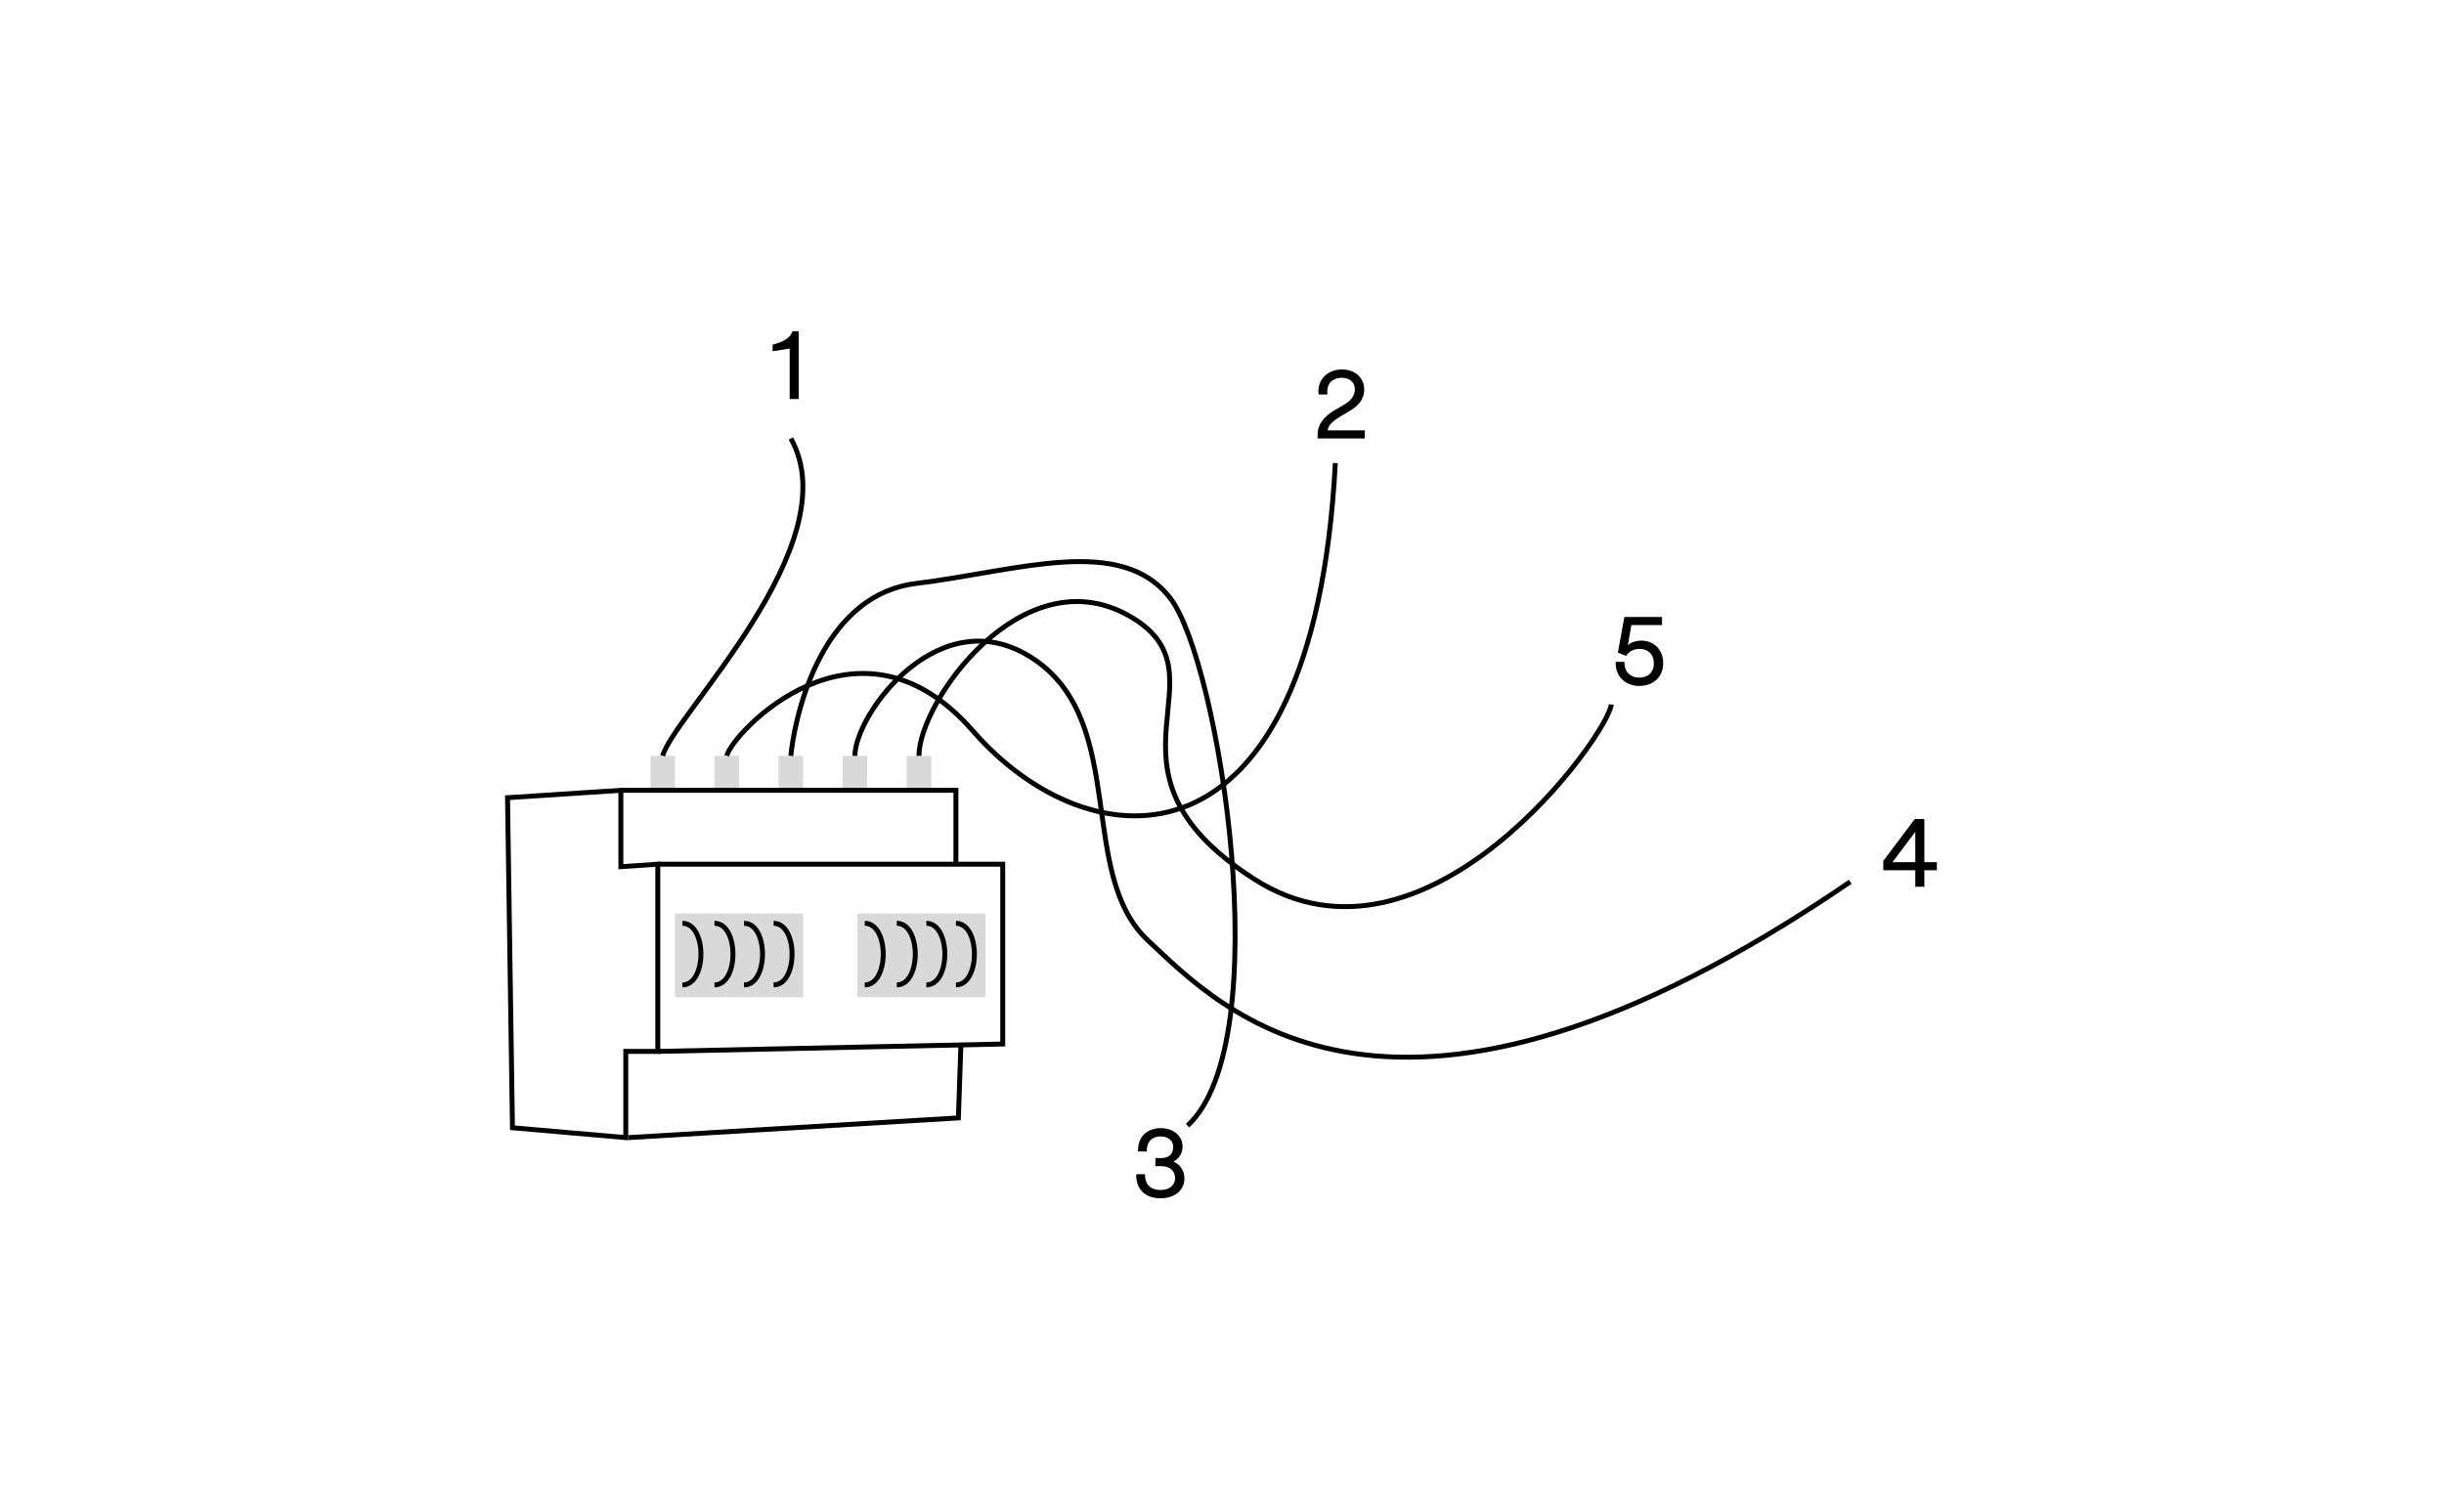 <svg width="496" height="307" viewBox="0 0 496 307" fill="none" xmlns="http://www.w3.org/2000/svg">
<g clip-path="url(#clip0_25_144)">
<path d="M163 202.427H137V185.427L163 185.427V202.427Z" fill="#D9D9D9"/>
<path d="M189 160.427H184V153.427L189 153.427V160.427Z" fill="#D9D9D9"/>
<path d="M176 160.427H171V153.427L176 153.427V160.427Z" fill="#D9D9D9"/>
<path d="M163 160.427H158V153.427L163 153.427V160.427Z" fill="#D9D9D9"/>
<path d="M150 160.427H145V153.427L150 153.427V160.427Z" fill="#D9D9D9"/>
<path d="M137 160.427H132V153.427L137 153.427V160.427Z" fill="#D9D9D9"/>
<path d="M200 202.427H174V185.427L200 185.427V202.427Z" fill="#D9D9D9"/>
<path d="M162.1 67.24V81H160.26V70.76L156.8 71.3V69.96C159.06 69.38 160.38 68.6 160.84 67.24H162.1Z" fill="black"/>
<path d="M267.4 88.3C267.4 86.22 268.52 84.94 269.94 83.86C271 83.06 272.88 82.24 273.82 81.4C274.6 80.7 274.96 79.88 274.96 78.98C274.96 77.52 273.78 76.68 272.28 76.68C270.86 76.68 269.36 77.46 269.36 79.5C269.36 79.72 269.38 79.92 269.4 80.08H267.6C267.58 79.94 267.56 79.76 267.56 79.48C267.56 76.88 269.52 75 272.34 75C275.26 75 276.86 76.92 276.86 79.02C276.86 80.64 276.18 81.64 275.18 82.52C274.26 83.34 272.1 84.42 271.1 85.14C270.02 85.92 269.52 86.62 269.46 87.36H276.98V89H267.4V88.3Z" fill="black"/>
<path d="M230.96 233.74C230.86 230.28 233.32 229 235.6 229C237.96 229 240 230.44 240 232.76C240 234.22 239.16 235.28 238.14 235.8C239.12 236.18 240.38 237.3 240.38 239.24C240.38 241.4 238.66 243.24 235.5 243.24C232.46 243.24 230.5 241.44 230.6 238.36H232.38C232.34 240.8 233.88 241.56 235.54 241.56C237.48 241.56 238.48 240.44 238.48 239.18C238.48 237.76 237.5 236.72 235.7 236.72H234.48V235.08H235.7C237.34 235.08 238.1 234.12 238.1 232.8C238.1 231.56 237.02 230.68 235.56 230.68C234.16 230.68 232.68 231.42 232.74 233.74H230.96Z" fill="black"/>
<path d="M393.08 176.66H390.54V180H388.7V176.66H382.2V174.76L388.62 166.24H390.54V175.02H393.08V176.66ZM384.06 175.02H388.7V168.86L384.06 175.02Z" fill="black"/>
<path d="M332.68 139.24C330.1 139.24 327.76 137.48 327.9 134.36H329.68C329.62 136.54 331.06 137.56 332.68 137.56C334.34 137.56 335.64 136.6 335.64 134.66C335.64 132.78 334.44 131.72 332.74 131.72C331.46 131.72 330.5 132.38 330 133.14L328.34 132.48L329.66 125.24H337.3V126.88H331.08L330.36 131C330.9 130.4 332.02 130.04 333.14 130.04C335.42 130.04 337.56 131.7 337.54 134.62C337.52 137.64 335.3 139.24 332.68 139.24Z" fill="black"/>
<path d="M127.5 230.927L194.5 226.927L195 212.427" stroke="black"/>
<path d="M126 160.427L103 161.927L104 228.927L127 230.927V213.427H133.5V175.427L126 175.927V160.427Z" stroke="black"/>
<path d="M126 160.427H194V175.427" stroke="black"/>
<path d="M133.5 213.427L203.5 211.927V175.427H133.5" stroke="black"/>
<path d="M138.5 187.427C143.5 187.427 143.5 199.927 138.5 199.927" stroke="black"/>
<path d="M175.5 187.427C180.5 187.427 180.5 199.927 175.5 199.927" stroke="black"/>
<path d="M145 187.427C150 187.427 150 199.927 145 199.927" stroke="black"/>
<path d="M182 187.427C187 187.427 187 199.927 182 199.927" stroke="black"/>
<path d="M151 187.427C156 187.427 156 199.927 151 199.927" stroke="black"/>
<path d="M188 187.427C193 187.427 193 199.927 188 199.927" stroke="black"/>
<path d="M157 187.427C162 187.427 162 199.927 157 199.927" stroke="black"/>
<path d="M194 187.427C199 187.427 199 199.927 194 199.927" stroke="black"/>
<path d="M186.5 153.427C186.5 142.427 207.5 112.927 229 124.927C250.5 136.927 219.5 155.927 254.5 178.427C289.5 200.927 326.5 149 327 143" stroke="black"/>
<path d="M173.5 153.427C173.5 144.927 191 120.927 210 133.927C229 146.927 218.5 177.427 233 190.927C247.5 204.427 282.5 242.5 375.5 179" stroke="black"/>
<path d="M160.5 153.427C161 147.927 165.5 120.927 186 118.427C206.5 115.927 227.5 108.427 237.5 121.427C247.5 134.427 259.5 211.5 241 228.5" stroke="black"/>
<path d="M147.5 153.426C148.5 148.926 174 121.426 197.5 148.426C221 175.426 266.5 179.5 271 94" stroke="black"/>
<path d="M134.5 153.427C136.5 145.427 172.5 110.5 160.5 89" stroke="black"/>
</g>
<defs>
<clipPath id="clip0_25_144">
<rect width="496" height="307" fill="white"/>
</clipPath>
</defs>
</svg>

